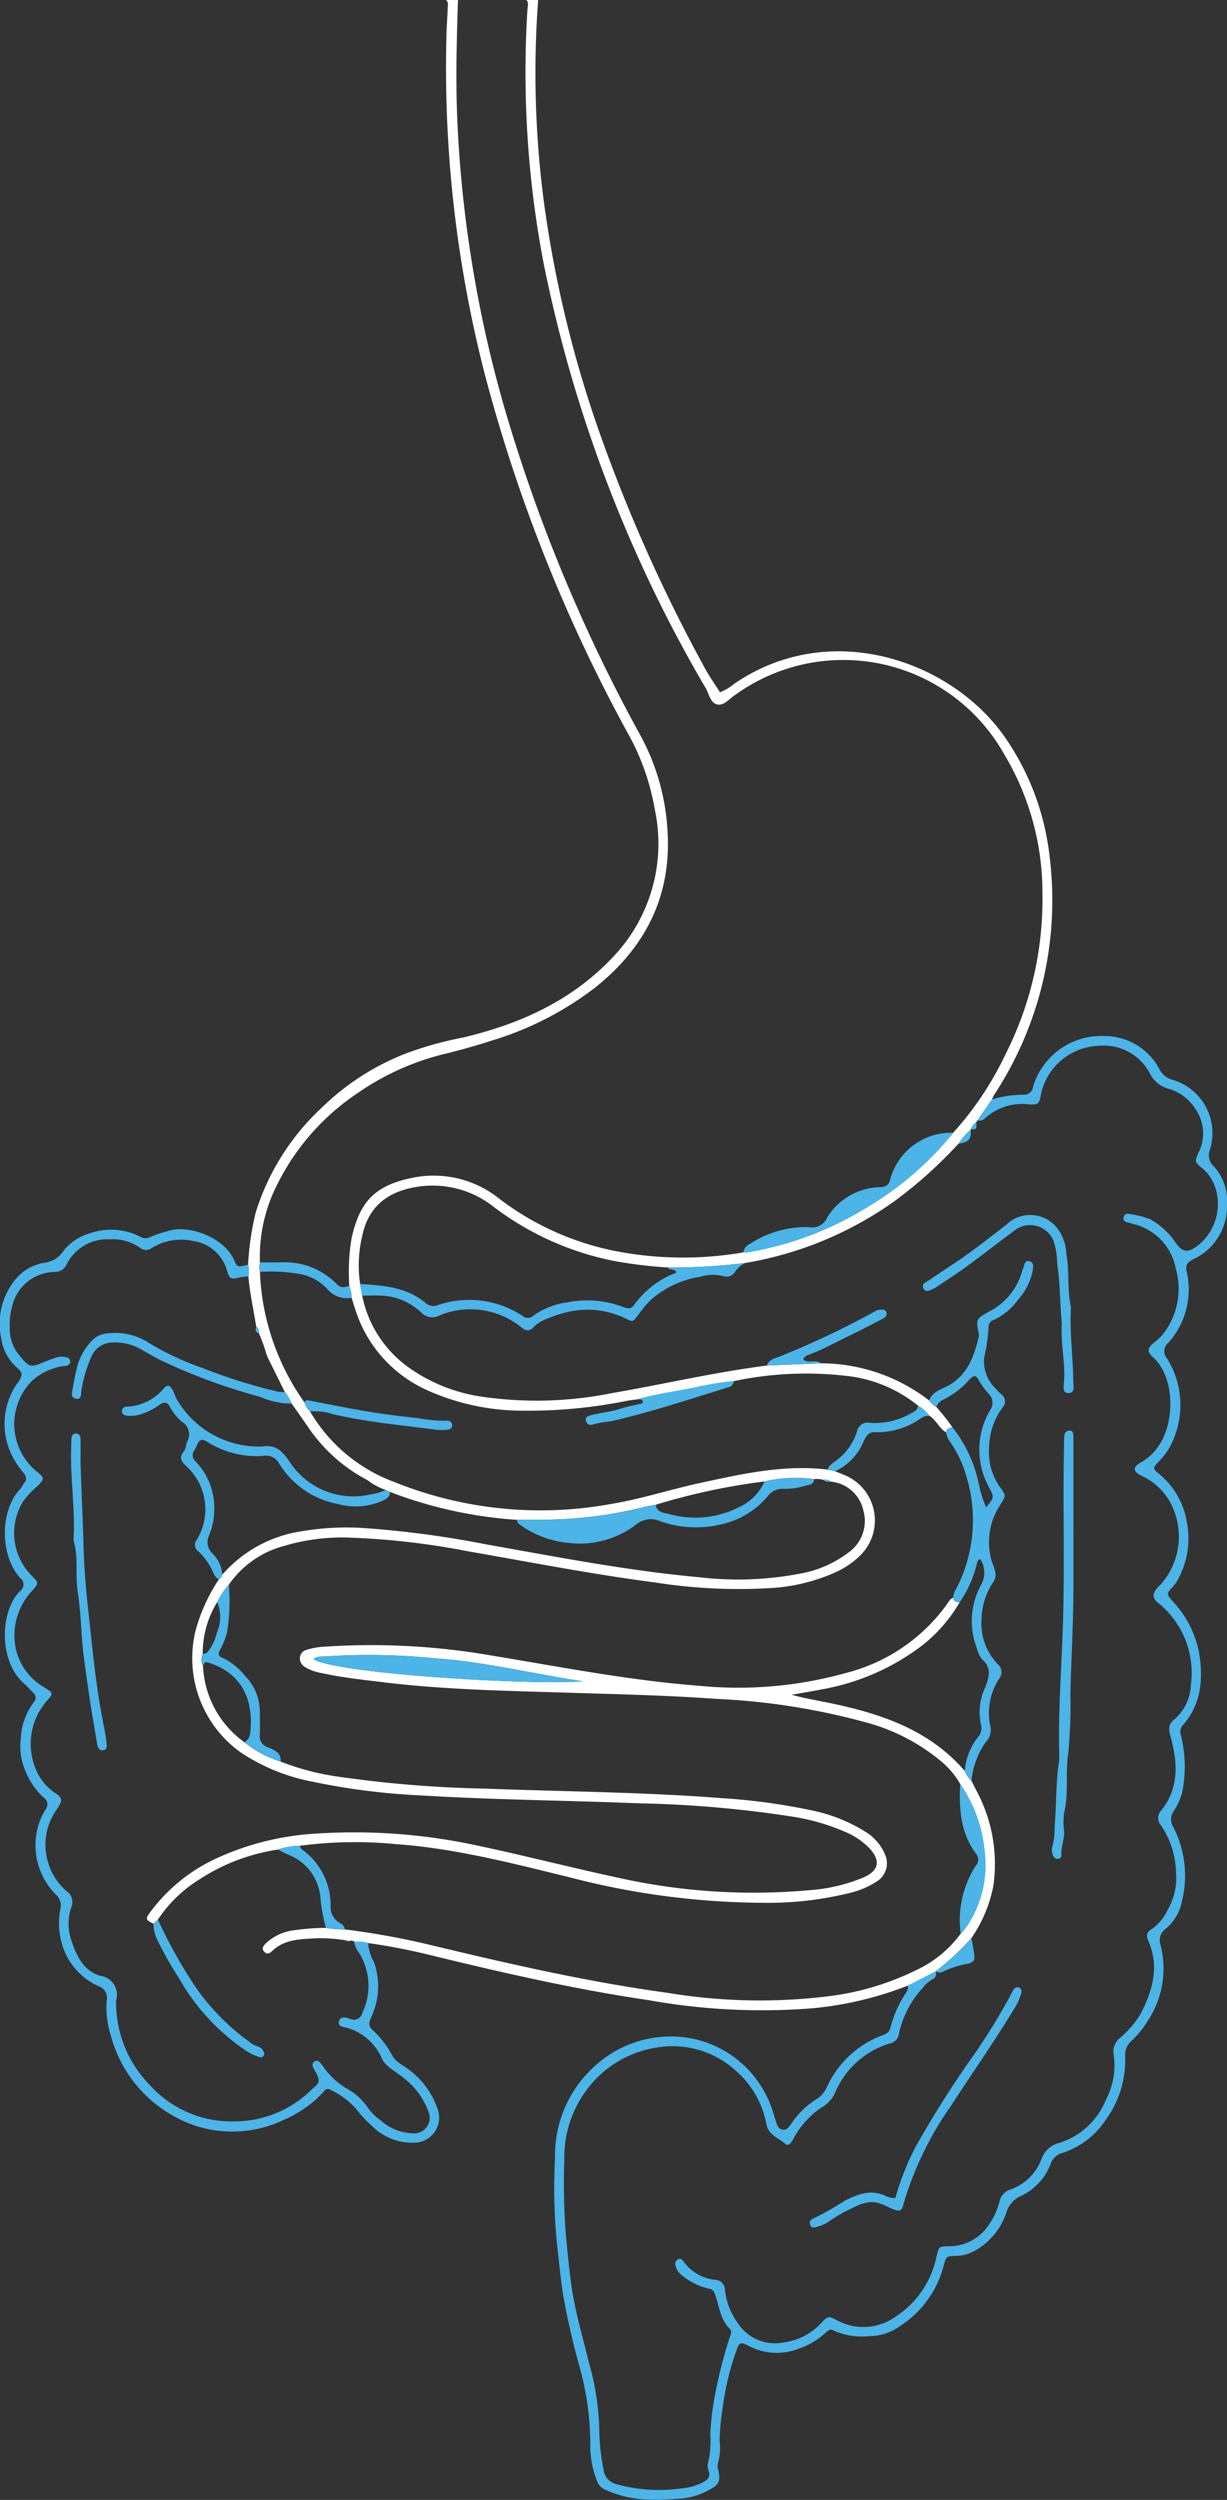 <?xml version="1.0" encoding="UTF-8"?>
<svg xmlns="http://www.w3.org/2000/svg" xmlns:xlink="http://www.w3.org/1999/xlink" id="Groupe_244" data-name="Groupe 244" width="109.417" height="222.763" viewBox="0 0 109.417 222.763">
  <rect x="0" y="0" width="109.417" height="222.763" fill="#333333" stroke="none"/>
  <defs>
    <clipPath id="clip-path">
      <rect id="Rectangle_78" data-name="Rectangle 78" width="109.417" height="222.763" transform="translate(0 0)" fill="none"></rect>
    </clipPath>
  </defs>
  <g id="Groupe_166" data-name="Groupe 166" clip-path="url(#clip-path)">
    <path id="Tracé_137" data-name="Tracé 137" d="M152.349,0c-.117,3.535-.208,7.065-.064,10.606a110.071,110.071,0,0,0,4.179,25.64A144.451,144.451,0,0,0,168.687,65.66a20.059,20.059,0,0,1,2.35,8.431c.348,5.721-1.939,10.274-6.347,13.827a28.657,28.657,0,0,1-9.278,4.793q-2.1.682-4.238,1.2a23.2,23.2,0,0,0-7.8,3.515,21.046,21.046,0,0,0-7.119,8.076,14.2,14.2,0,0,0-1.567,6.994,1.792,1.792,0,0,0,0,.842,21.459,21.459,0,0,0,3.967,11.625,1.856,1.856,0,0,0,.5.809,14.578,14.578,0,0,0,7.5,6.285,34.943,34.943,0,0,0,19.282,1.975c2.7-.442,5.3-1.294,7.968-1.873,3.765-.818,7.526-1.674,11.426-1.2l.65.153c.26.1.523.2.78.309a4.373,4.373,0,0,1,1.366,7.275,7.6,7.6,0,0,1-1.989,1.354,16.37,16.37,0,0,1-5.875,1.461,47.87,47.87,0,0,1-10.263-.487c-5.591-.724-11.123-1.807-16.674-2.772a67.189,67.189,0,0,0-10.421-1.225,18.152,18.152,0,0,0-6.02.718,8.729,8.729,0,0,0-4.973,3.469,6.63,6.63,0,0,0-1.038,1.554,8.734,8.734,0,0,0-1.289,4.621,1.3,1.3,0,0,0,.031,1.106,8.812,8.812,0,0,0,3.691,6.757,9.484,9.484,0,0,0,3.223,1.721,22.611,22.611,0,0,0,5.269,1.364,105.487,105.487,0,0,0,12.973,1.048c7.066.27,14.143.3,21.2.857a54.129,54.129,0,0,1,7.8,1.058,14.487,14.487,0,0,1,4.862,1.9,4.317,4.317,0,0,1,1.779,2.013,1.9,1.9,0,0,1-.767,2.474,7.382,7.382,0,0,1-2.206.955,30.289,30.289,0,0,1-8.009.915,69.415,69.415,0,0,1-17.128-2.271c-5.1-1.244-10.182-2.574-15.445-2.954a38.2,38.2,0,0,0-8.591.141,6.221,6.221,0,0,0-1.972.343,17.471,17.471,0,0,0-6.976,2.641,12,12,0,0,0-3.727,3.6l-.4.364c-.7-.344-.739-.415-.28-1.036a15.352,15.352,0,0,1,5.7-4.694,24.639,24.639,0,0,1,9.109-2.3,51.908,51.908,0,0,1,14.72,1.147c3.97.844,7.9,1.861,11.872,2.716a55.435,55.435,0,0,0,17.433,1.176,15.209,15.209,0,0,0,4.783-1.136c1.378-.625,1.531-1.508.49-2.619a6.6,6.6,0,0,0-2.171-1.45,19.1,19.1,0,0,0-4.524-1.32,102.368,102.368,0,0,0-13.908-1.214c-6.4-.255-12.815-.306-19.214-.693a60.853,60.853,0,0,1-9.89-1.244,17.445,17.445,0,0,1-6.28-2.556,10.319,10.319,0,0,1-4.1-10.819,15.437,15.437,0,0,1,2.113-4.661.6.6,0,0,0,.291-.4,11.613,11.613,0,0,1,6.931-3.842,23.983,23.983,0,0,1,5.546-.321,89.083,89.083,0,0,1,11.031,1.46c6.342,1.127,12.669,2.359,19.093,2.942a29.377,29.377,0,0,0,8.892-.325,10,10,0,0,0,4.385-1.917,3.436,3.436,0,0,0,1.278-3.745,3.291,3.291,0,0,0-2.884-2.542.76.76,0,0,0-.667-.153,2.134,2.134,0,0,0-.847-.067,11.926,11.926,0,0,0-4.415.205,57.742,57.742,0,0,0-9.7,2.076c-.34.067-.683.122-1.019.2a37.7,37.7,0,0,1-9.181,1.131c-.729,0-1.458.007-2.187.012a38.741,38.741,0,0,1-11.327-2.494l-.387-.177a5.7,5.7,0,0,1-1.606-.869,14.421,14.421,0,0,1-5.2-4.6c-.512-.747-1.038-1.485-1.557-2.227a3.9,3.9,0,0,0-.613-1.036l-1.579-3.191.032-.048-.062-.021a13.128,13.128,0,0,0-.7-1.969.587.587,0,0,0-.238-.583c-.228-1.491-.57-2.964-.693-4.472a2.763,2.763,0,0,0-.029-1.046,25.3,25.3,0,0,1,.685-4.668,21.4,21.4,0,0,1,5.87-9.309,22.337,22.337,0,0,1,7.52-4.848,31.423,31.423,0,0,1,5.04-1.406c5.068-1.191,9.693-3.258,13.341-7.1a14.63,14.63,0,0,0,3.8-13.3,21.024,21.024,0,0,0-2.223-6.418,141.446,141.446,0,0,1-12.921-32.285,109.543,109.543,0,0,1-3.421-30.28c.021-.77.082-1.539.107-2.309.009-.267.1-.562-.152-.783Z" transform="translate(-111.51 -0.002)" fill="#fff"></path>
    <path id="Tracé_138" data-name="Tracé 138" d="M296.057,114.6a17.9,17.9,0,0,1,.205-4.285c.706-3.125,1.96-4.733,5.7-5.413a9.371,9.371,0,0,1,7.5,1.944,25.1,25.1,0,0,0,10.652,4.7,31.665,31.665,0,0,0,11.068.059,1.706,1.706,0,0,0,.312,0,29.488,29.488,0,0,0,10.7-4.007,28.739,28.739,0,0,0,7.716-6.663,28.906,28.906,0,0,0,4.692-7.049,30.5,30.5,0,0,0,3.26-14.3,23.961,23.961,0,0,0-3.425-12.4,16.462,16.462,0,0,0-23.984-5.252c-.521.327-.981.994-1.618.835-.586-.147-.694-.916-.987-1.423a122.455,122.455,0,0,1-14.464-37.869A90.367,90.367,0,0,1,311.942.8c.016-.268.139-.559-.1-.8h1.051a87.976,87.976,0,0,0,.49,17.828,103.236,103.236,0,0,0,5.289,21.581,141.658,141.658,0,0,0,9.111,20.175c.4.729.883,1.41,1.323,2.106a4.5,4.5,0,0,0,1.22-.715c8.484-5.881,19.316-2.193,24.152,4.665a23.177,23.177,0,0,1,4.038,10.806,31.583,31.583,0,0,1-4.972,21.138,3.278,3.278,0,0,0-.178.379l-1.289,1.862-.108.169a1.33,1.33,0,0,0-.48.616l-.015.036a6.378,6.378,0,0,0-1.09,1.264,40.118,40.118,0,0,1-5.674,5.1,32.087,32.087,0,0,1-13.32,5.532,54.22,54.22,0,0,1-6.925.406,42.121,42.121,0,0,1-4.579-.541,26.11,26.11,0,0,1-10.929-4.84,8.769,8.769,0,0,0-6.906-1.8c-2.5.409-4.252,1.671-4.826,4.281a11.29,11.29,0,0,0-.208,4.367l.182,1.037a10.363,10.363,0,0,0,4.107,6.375,14.949,14.949,0,0,0,6.661,2.648,33.964,33.964,0,0,0,11.483-.327c4.616-.8,9.185-1.864,13.838-2.461l4.823-.2a15.832,15.832,0,0,1,9.651,3.314,1.992,1.992,0,0,0,.636.577,17.771,17.771,0,0,1,1.435,1.81c-.271.044-.525.111-.566.447-.625-.359-.874-1.1-1.483-1.47a3.039,3.039,0,0,0-1.01-.9,12.208,12.208,0,0,0-6.606-2.68,31.132,31.132,0,0,0-9.817.486,29.654,29.654,0,0,0-3.605.6c-1.673.328-3.365.565-5.01,1.031-.276.035-.555.056-.828.107a44.528,44.528,0,0,1-9.266.9,20.836,20.836,0,0,1-8.648-1.827,11.757,11.757,0,0,1-6.387-7.129c-.12-.364-.232-.732-.347-1.1a3.079,3.079,0,0,0-.2-1.055" transform="translate(-264.904 -0.003)" fill="#fff"></path>
    <path id="Tracé_139" data-name="Tracé 139" d="M507.883,885.5l1.289-1.862a9.8,9.8,0,0,1,2.779-.416.817.817,0,0,0,.891-.727,6.339,6.339,0,0,1,6.33-4.5,5.529,5.529,0,0,1,4.9,2.891,1.873,1.873,0,0,0,1.244,1.018,4.96,4.96,0,0,1,3.316,6.141,1.354,1.354,0,0,0,.346,1.583,4.584,4.584,0,0,1,1.155,3.369,5.231,5.231,0,0,1-1.766,4.083,4.862,4.862,0,0,1-1.135.741c-.682.357-.835.546-.681,1.232a7.094,7.094,0,0,1-1.7,6.324.953.953,0,0,0-.061,1.357,7.808,7.808,0,0,1,.7,6.845,6.09,6.09,0,0,1-1.491,2.377c-.5.508-.472.634.088,1.065a6.989,6.989,0,0,1,2.47,4.339,7.541,7.541,0,0,1-.7,4.867,3.339,3.339,0,0,1-.584.865c-.555.613-.545.626.029,1.288a9.2,9.2,0,0,1,2.345,4.606c.366,2.319.2,4.531-1.437,6.4a.878.878,0,0,0-.178.949,11.7,11.7,0,0,1,.1,5.08,6.065,6.065,0,0,1-.789,1.7,1.256,1.256,0,0,0-.012,1.336,9.508,9.508,0,0,1,.788,6.615,4.238,4.238,0,0,1-1.461,2.483,1.256,1.256,0,0,0-.453,1.449,8.447,8.447,0,0,1-1.124,6.721,8.355,8.355,0,0,1-1.438,1.785,1.688,1.688,0,0,0-.594,1.379,9.059,9.059,0,0,1-1.746,5.706,7.346,7.346,0,0,1-3.758,2.9,1.56,1.56,0,0,0-1.159,1.046,5.1,5.1,0,0,1-2.661,2.826,2.4,2.4,0,0,0-1.29,1.528A6.076,6.076,0,0,1,507.7,986.2a3.529,3.529,0,0,1-1.694.491c-.92.022-.926.039-1.14.872a9.142,9.142,0,0,1-3.994,5.45,4.655,4.655,0,0,1-2.662.829,6.113,6.113,0,0,1-3.169-.5c-.317-.19-.518.023-.728.218a6.694,6.694,0,0,1-2.423,1.416,5.309,5.309,0,0,1-4.362-.238c-.836-.43-.9-.349-1.206.567a23.625,23.625,0,0,0-1.156,4.872,21.764,21.764,0,0,0-.283,3.017,4.785,4.785,0,0,1-.152,1.975,1.063,1.063,0,0,0,.039.617c.2.966.088,1.253-.741,1.719a6.156,6.156,0,0,1-2.894.826,20.774,20.774,0,0,1-3.211.044,9.769,9.769,0,0,1-3.394-.922,1.362,1.362,0,0,1-.615-.806,8.4,8.4,0,0,1-.562-3.173,25.821,25.821,0,0,0-.907-6.717,67.833,67.833,0,0,1-1.557-6.819c-.218-1.548-.369-3.11-.544-4.663a50.938,50.938,0,0,1-.137-7.335,10.71,10.71,0,0,1,3.35-7.984,10.077,10.077,0,0,1,7.546-2.8,9.4,9.4,0,0,1,5.542,2.2,9.588,9.588,0,0,1,3.121,4.941c.029.1.084.194.11.295.1.383.218.8.656.856.387.049.6-.33.788-.609a7.461,7.461,0,0,1,2.262-2.151,2.385,2.385,0,0,0,.848-1,8.832,8.832,0,0,1,4.9-4.627c.378-.127.7-.267.79-.724a10.186,10.186,0,0,1,1.415-3.136.951.951,0,0,0,.143-.6l2.467-1.27a.54.54,0,0,1-.271.712,2.774,2.774,0,0,0-.866.756,8.829,8.829,0,0,0-2.123,4.03,1.026,1.026,0,0,1-.833.937,7.687,7.687,0,0,0-4.839,4.315,2.871,2.871,0,0,1-1.12,1.321,5.94,5.94,0,0,0-1.151.9,7.44,7.44,0,0,0-1.5,2c-.152.3-.441.657-.706.412-.588-.543-1.48-.759-1.68-1.748a8.263,8.263,0,0,0-2.619-4.674,8.391,8.391,0,0,0-7.249-2.15A9.554,9.554,0,0,0,473.6,971.2a10.089,10.089,0,0,0-2.565,6.91,60.429,60.429,0,0,0,.14,6.706c.163,1.627.3,3.262.548,4.874.336,2.2.988,4.348,1.508,6.517a23.642,23.642,0,0,1,.93,6.393,18.639,18.639,0,0,0,.369,3.1,1.481,1.481,0,0,0,1.135,1.328,14.042,14.042,0,0,0,5.709.391,5.221,5.221,0,0,0,1.917-.494c.461-.241.859-.486.59-1.132a1.108,1.108,0,0,1-.01-.724,8.181,8.181,0,0,0,.179-2.4,24.821,24.821,0,0,1,.371-3.314,41.476,41.476,0,0,1,1.357-5.374c.086-.268.258-.552.016-.786-.835-.809-.931-1.934-1.273-2.947-.125-.368-.209-.582-.654-.648a5.81,5.81,0,0,1-2.4-1.226,1.392,1.392,0,0,1-.526-.884.424.424,0,0,1,.279-.506c.188-.073.33.044.441.193a3.961,3.961,0,0,0,2.795,1.644.914.914,0,0,1,.907.928,6.131,6.131,0,0,0,1.18,2.98,3.917,3.917,0,0,0,4.025,1.676,5.523,5.523,0,0,0,3.385-1.735c.59-.645.638-.638,1.436-.216a4.949,4.949,0,0,0,5.255-.392,8.348,8.348,0,0,0,3.585-5.341c.214-.856.194-.876,1.085-.883a4.241,4.241,0,0,0,3.612-1.97,6.144,6.144,0,0,0,.91-1.989,1.417,1.417,0,0,1,.966-1.1,4.55,4.55,0,0,0,2.768-2.675,2.273,2.273,0,0,1,1.654-1.493,6.633,6.633,0,0,0,4.1-3.811,6.552,6.552,0,0,0,.7-4.03,1.545,1.545,0,0,1,.555-1.492,8.345,8.345,0,0,0,1.938-2.321c1.021-2.04,1.57-4.114.6-6.328-.188-.429-.166-.79.224-1a4.269,4.269,0,0,0,1.477-1.731,5.728,5.728,0,0,0,.763-3.409,7.779,7.779,0,0,0-1.38-4.22.954.954,0,0,1,.052-1.254c1.651-2.051,1.472-4.363.825-6.671-.186-.662-.144-1.051.347-1.446a4.288,4.288,0,0,0,1.488-3.136A7.968,7.968,0,0,0,524,928.516c-.53-.426-.546-.8-.093-1.337.091-.106.2-.2.295-.3a6.414,6.414,0,0,0,.833-7.388,5.542,5.542,0,0,0-2.5-2.3c-.825-.407-.838-.781-.062-1.215a4.68,4.68,0,0,0,1.582-1.495c1.417-2.061,1.47-6.081-.532-7.879-.577-.518-.492-.828.156-1.337a4.2,4.2,0,0,0,.944-.976,6.53,6.53,0,0,0,.94-5.566,5.036,5.036,0,0,0-3.737-3.968c-.2-.052-.4-.124-.6-.167-.248-.052-.382-.192-.317-.439a.374.374,0,0,1,.47-.312,8.823,8.823,0,0,1,1.914.481,6.783,6.783,0,0,1,2.278,2.117c.544.768,1.007.881,1.735.384,2.49-1.7,2.65-5.412.577-7.077-.669-.537-.628-.581-.271-1.4a3.8,3.8,0,0,0-.257-3.786,4.245,4.245,0,0,0-2.443-1.867,2.554,2.554,0,0,1-1.667-1.382,4.657,4.657,0,0,0-4.644-2.436,5.45,5.45,0,0,0-5.057,4.3c-.176.915-.213.951-1.118.906a4.916,4.916,0,0,0-3.943,1.309.64.64,0,0,1-.594.12" transform="translate(-420.713 -785.672)" fill="#4cb4e7"></path>
    <path id="Tracé_140" data-name="Tracé 140" d="M282.883,1387.576l-2.467,1.27a31.26,31.26,0,0,1-8.642,2.035,57.2,57.2,0,0,1-14.53-.744c-6.513-.952-12.919-2.422-19.308-3.978a55.43,55.43,0,0,0-5.66-1.1,3.691,3.691,0,0,0-1.24-.126.431.431,0,0,0-.5-.032.292.292,0,0,0-.34-.1,13.86,13.86,0,0,0-2.6-.167c-1.352.08-2.74.079-3.832,1.091-.212.2-.437.4-.718.139-.333-.311-.095-.576.129-.8a4.5,4.5,0,0,1,2.526-1.151,21.075,21.075,0,0,1,2.813-.207,8.611,8.611,0,0,0,1.682.137,70.1,70.1,0,0,1,7.028,1.242c7.183,1.724,14.373,3.4,21.7,4.4a50.176,50.176,0,0,0,14.339.321,24.446,24.446,0,0,0,7.914-2.347,10.336,10.336,0,0,0,3.936-3.226,4.979,4.979,0,0,0,.413-.468,9.786,9.786,0,0,0,1.711-6.96,12.573,12.573,0,0,0-2.167-5.93,7.336,7.336,0,0,0-1.84-2.128,17.481,17.481,0,0,0-6.491-3.334,60.854,60.854,0,0,0-13.454-2.116c-4.332-.315-8.674-.407-13.014-.543-5.53-.173-11.064-.261-16.565-.927-1.875-.227-3.756-.426-5.605-.834a3.953,3.953,0,0,1-1.467-.541.88.88,0,0,1-.435-.889.793.793,0,0,1,.622-.64,5.892,5.892,0,0,1,1.442-.265,62.543,62.543,0,0,1,14.966.77c6.182,1.018,12.334,2.23,18.593,2.707a35.659,35.659,0,0,0,13.109-1.157,15.855,15.855,0,0,0,9.12-6.339.741.741,0,0,1,.379-.345c.058.336.32.377.589.409a13.366,13.366,0,0,1-3.691,4.1,20.7,20.7,0,0,1-8.706,3.668c-.857.172-1.72.309-2.581.462,1.244.343,2.483.541,3.709.8,4.435.949,8.625,2.393,11.718,5.978a2.468,2.468,0,0,0,.6.867c.14.28.282.558.421.839a13.791,13.791,0,0,1,1.547,8.51,12.269,12.269,0,0,1-1.967,4.694,23.1,23.1,0,0,1-3.175,2.951Zm-55.479-27.8c2.463,1.37,20.286,2.335,23.989,1.953-4.385-.658-8.7-1.734-13.145-2.044a58.853,58.853,0,0,0-9.755-.171c-.368.035-.78-.065-1.089.262" transform="translate(-199.449 -1211.914)" fill="#fff"></path>
    <path id="Tracé_141" data-name="Tracé 141" d="M31.588,1105.394a3.685,3.685,0,0,1,1.24.126,3.924,3.924,0,0,0,.517,1.69,6.447,6.447,0,0,1-.275,4.985c-.211.489-.186.77.171,1.09a8.515,8.515,0,0,1,1.775,2.319c.306.561.956.794,1.439,1.191a7.308,7.308,0,0,1,2.563,3.494,2.234,2.234,0,0,1-2.152,3.021,5.041,5.041,0,0,1-3.689-1.487,11.324,11.324,0,0,1-1.494-1.612,7.171,7.171,0,0,0-2.278-1.639c-.315-.185-.507.158-.684.349a10.224,10.224,0,0,1-3.338,2.321,10.623,10.623,0,0,1-10.244-.505,11.614,11.614,0,0,1-5.3-7.142,7.925,7.925,0,0,1-.321-3,1.071,1.071,0,0,0-.719-1.224,5.941,5.941,0,0,1-3.351-4.061,6.655,6.655,0,0,1-.067-2.809,1.29,1.29,0,0,0-.384-1.285,6.225,6.225,0,0,1-1.538-6.3,6.007,6.007,0,0,1,.623-1.329.708.708,0,0,0-.179-1.019,6.538,6.538,0,0,1-1.606-2.307,5.457,5.457,0,0,1-.443-2.939,5.774,5.774,0,0,1,1.18-3.291.571.571,0,0,0-.094-.838c-.272-.273-.53-.562-.818-.817-2.243-1.986-2.145-6.392-.342-8.213a.71.71,0,0,0,.034-1.157c-1.868-2.059-1.808-6.064-.014-7.943.142-.149.216-.361.349-.522.28-.338.2-.614-.062-.929A7.689,7.689,0,0,1,1.3,1062.5a6.315,6.315,0,0,1,.116-6.667c.069-.121.175-.22.246-.34.363-.621.386-.774-.165-1.266A4.162,4.162,0,0,1,.122,1051.7a6.221,6.221,0,0,1,1.191-5.24,4.205,4.205,0,0,1,2.659-1.56,2.338,2.338,0,0,0,1.69-1.064,4.529,4.529,0,0,1,2.3-1.541,5.669,5.669,0,0,1,4.565.3.906.906,0,0,0,.894,0,11.734,11.734,0,0,1,1.484-.5c1.858-.658,5.109.535,5.981,2.59.27.635.327.611,1.248.392a2.762,2.762,0,0,1,.029,1.046,4.079,4.079,0,0,0-.931.116c-.628.161-.8.053-.974-.588a3.654,3.654,0,0,0-3.018-2.687,4.99,4.99,0,0,0-3.7.618.859.859,0,0,1-1.057-.016,4.188,4.188,0,0,0-2.679-.753,4.073,4.073,0,0,0-3.865,2.233,1.115,1.115,0,0,1-1.085.671,3.94,3.94,0,0,0-3.614,2.559,6.248,6.248,0,0,0-.366,2.457,3.588,3.588,0,0,0,.927,2.5c.789,1,.958,1,2.126.522.355-.147.714-.287,1.078-.408a1.644,1.644,0,0,1,.933-.016.385.385,0,0,1,.324.362.37.37,0,0,1-.3.375c-.165.048-.35.026-.517.07a5.5,5.5,0,0,0-2.521,1.222,5.462,5.462,0,0,0,.366,8.155c.683.551.694.622.062,1.284a7.255,7.255,0,0,0-1.29,1.372,5.369,5.369,0,0,0,.811,6.657c.56.567.6.612.043,1.245a5.818,5.818,0,0,0-1.6,4.6,5.261,5.261,0,0,0,2.547,4.011c.893.567.959.547.263,1.316a5.816,5.816,0,0,0-.82,6.279,4.566,4.566,0,0,0,1.535,1.816c.785.5.746.715.24,1.493a5.378,5.378,0,0,0-.779,4.78,5.311,5.311,0,0,0,1.627,2.519,1.174,1.174,0,0,1,.425,1.455,4.562,4.562,0,0,0,.025,2.986c.44,1.371,1.138,2.7,2.562,3.114a1.7,1.7,0,0,1,1.411,2.195.779.779,0,0,0,0,.105,10.521,10.521,0,0,0,3.046,7.473,9.809,9.809,0,0,0,7.475,3.2,9.814,9.814,0,0,0,6.823-2.746c.664-.629,1.053-.7.335-1.855a1.8,1.8,0,0,1-.131-.286.355.355,0,0,1,.148-.455.343.343,0,0,1,.469.079,3.947,3.947,0,0,1,.328.405,6.8,6.8,0,0,0,1.963,1.866,5.423,5.423,0,0,1,1.945,1.7,4.67,4.67,0,0,0,1.181,1.188,4.463,4.463,0,0,0,2.845,1.16,1.384,1.384,0,0,0,1.41-1.959A6.606,6.606,0,0,0,35.8,1117.4c-.6-.514-1.4-.839-1.753-1.607a4.791,4.791,0,0,0-3.142-2.725c-.3-.088-.824-.092-.672-.6.126-.417.548-.343.9-.227.033.011.065.025.1.037a.763.763,0,0,0,1.074-.527,5.574,5.574,0,0,0-.321-5.411,1.886,1.886,0,0,1-.4-.955" transform="translate(0 -932.377)" fill="#4cb4e7"></path>
    <path id="Tracé_142" data-name="Tracé 142" d="M649.154,959.928a28.739,28.739,0,0,1-7.716,6.663,29.489,29.489,0,0,1-10.7,4.007,1.692,1.692,0,0,1-.312,0,1.022,1.022,0,0,1,.623-.785,9.093,9.093,0,0,1,5.255-1.472,1.438,1.438,0,0,0,1.579-.818,5.66,5.66,0,0,1,4.777-2.744c.564-.046.772-.229.885-.762a5.622,5.622,0,0,1,5.612-4.085" transform="translate(-564.144 -858.989)" fill="#4cb4e7"></path>
    <path id="Tracé_143" data-name="Tracé 143" d="M228.01,1072.074a3.079,3.079,0,0,1,.2,1.055,2.314,2.314,0,0,1-2.21-.834,4.342,4.342,0,0,0-2.237-1.255,15.217,15.217,0,0,0-3.728-.226,1.791,1.791,0,0,1,0-.842c.626,0,1.251-.008,1.877,0a6.442,6.442,0,0,1,4.975,1.932c.376.415.729.256,1.124.169" transform="translate(-196.857 -957.479)" fill="#4cb4e7"></path>
    <path id="Tracé_144" data-name="Tracé 144" d="M127.238,1183.954c.017.487-.348.639-.7.806a5.872,5.872,0,0,1-3.9.278,7.822,7.822,0,0,1-5.279-3.628,1.311,1.311,0,0,0-1.405-.665,8.275,8.275,0,0,1-5.079-1.3c-.345-.211-.58-.179-.762.186-.109.219-.208.445-.336.652a.7.7,0,0,0,.114.93,5.881,5.881,0,0,1,1.293,2.011,6.33,6.33,0,0,1-.051,4.573,1.367,1.367,0,0,0,.319,1.666,3.071,3.071,0,0,1,.853,1.865.6.6,0,0,1-.291.4c-.309-.088-.413-.362-.536-.61a5.817,5.817,0,0,0-1.322-1.873.689.689,0,0,1-.148-1.006,5.2,5.2,0,0,0-.929-6.586c-.425-.408-.682-.752-.212-1.313.187-.223.178-.6.306-.885a1.292,1.292,0,0,0-.379-1.683,4.288,4.288,0,0,1-1.144-1.356c-.265-.547-.617-.481-1.006-.188a5.825,5.825,0,0,1-1.685.831,2.837,2.837,0,0,1-1.14.1c-.259-.019-.5-.122-.48-.436a.41.41,0,0,1,.442-.365,4.529,4.529,0,0,0,3.288-1.62c.345-.375.552-.311.8.144.166.3.254.655.443.942a8.458,8.458,0,0,0,7.227,4.086,1.739,1.739,0,0,0,.315,0c1.143-.187,1.737.323,2.407,1.3a6.789,6.789,0,0,0,7.189,2.979,4.922,4.922,0,0,0,1.4-.4l.388.177" transform="translate(-92.473 -1051.01)" fill="#4cb4e7"></path>
    <path id="Tracé_145" data-name="Tracé 145" d="M464.909,1252.564c0,.437-.367.491-.655.549a6.406,6.406,0,0,1-1.952.312,1.671,1.671,0,0,0-1.547.687,7.512,7.512,0,0,1-4.153,2.483,9.646,9.646,0,0,1-5.364-.267,2.022,2.022,0,0,0-2.174.266,8.314,8.314,0,0,1-6.015,1.652,8.774,8.774,0,0,1-4.368-1.631.6.6,0,0,1-.271-.422c.729,0,1.458-.016,2.187-.012a37.7,37.7,0,0,0,9.181-1.131c.336-.082.679-.137,1.019-.2.1.7.735.708,1.2.821a8.606,8.606,0,0,0,6.194-.6,4.518,4.518,0,0,0,2.3-2.3,11.926,11.926,0,0,1,4.415-.2" transform="translate(-392.319 -1120.754)" fill="#4cb4e7"></path>
    <path id="Tracé_146" data-name="Tracé 146" d="M80.595,1136.062a6.8,6.8,0,0,1-2.839-.607,51.841,51.841,0,0,1-9.017-3.34c-.586-.309-1.154-.651-1.736-.968a4.555,4.555,0,0,0-2.318-.526,2.069,2.069,0,0,0-2.01,1.4,11.729,11.729,0,0,0-.84,2.9c-.043.281.046.841-.521.7-.445-.114-.32-.5-.256-.869a21.625,21.625,0,0,1,.476-2.242,5.492,5.492,0,0,1,1.231-2.046,2.12,2.12,0,0,1,1.495-.663,5.456,5.456,0,0,1,3.508.8,24.963,24.963,0,0,0,4.819,2.274,48.134,48.134,0,0,0,6.67,2.1,2.6,2.6,0,0,0,.725.065,3.9,3.9,0,0,1,.613,1.036" transform="translate(-54.579 -1010.991)" fill="#4cb4e7"></path>
    <path id="Tracé_147" data-name="Tracé 147" d="M174.768,1357.165a.982.982,0,0,0,.5-.754c.355-2.865-.629-5.368-3.715-6.339-.358-.113-.425.073-.477.336a1.3,1.3,0,0,1-.031-1.106.615.615,0,0,0,.521-.287,4.268,4.268,0,0,0,.737-1.608,3.432,3.432,0,0,0,.031-2.727,6.631,6.631,0,0,1,1.038-1.554,17.526,17.526,0,0,1-.163,4.27,6.271,6.271,0,0,1-.623,1.54c-.227.406-.113.581.234.712a5.83,5.83,0,0,1,2.018,1.631,4.549,4.549,0,0,1,1.3,3.207c.01.664.018,1.328,0,1.991a1,1,0,0,0,.68,1.125c.516.226,1.242.444,1.175,1.282a9.48,9.48,0,0,1-3.223-1.721" transform="translate(-152.966 -1201.919)" fill="#4cb4e7"></path>
    <path id="Tracé_148" data-name="Tracé 148" d="M130.551,1627a42.77,42.77,0,0,0,2.8,5.15A20.135,20.135,0,0,0,139,1638.1c.287.188.679.188.892.515.1.153.191.306.107.482a.325.325,0,0,1-.448.137,5.425,5.425,0,0,1-1.038-.478,19.244,19.244,0,0,1-6.074-6.518,33.089,33.089,0,0,1-1.907-3.371,3.214,3.214,0,0,1-.376-1.5l.4-.364" transform="translate(-116.47 -1455.946)" fill="#4cb4e7"></path>
    <path id="Tracé_149" data-name="Tracé 149" d="M258.2,1187.058c.129-.241.312-.183.535-.14,1.771.345,3.541.7,5.321.994,1.4.23,2.813.4,4.226.547a13.466,13.466,0,0,0,2.593.241.412.412,0,0,1,.5.411c-.006.308-.265.384-.519.4a4.408,4.408,0,0,1-.837,0c-3.091-.413-6.2-.677-9.253-1.391a5.316,5.316,0,0,0-2.061-.249,1.854,1.854,0,0,1-.5-.809" transform="translate(-231.052 -1062.098)" fill="#4cb4e7"></path>
    <path id="Tracé_150" data-name="Tracé 150" d="M702.212,1197.122c.044-.306.273-.446.495-.625a5.267,5.267,0,0,0,2.1-2.758.965.965,0,0,1,1.166-.783,6.439,6.439,0,0,0,3.689-.87c.281-.146.569-.281.587-.659a3.039,3.039,0,0,1,1.011.9,1.327,1.327,0,0,0-.777.238,6.71,6.71,0,0,1-4.027,1.227c-.626-.052-.835.364-1.061.818a5.035,5.035,0,0,1-2.536,2.66l-.65-.153" transform="translate(-628.385 -1066.167)" fill="#4cb4e7"></path>
    <path id="Tracé_151" data-name="Tracé 151" d="M240.021,1571.694a14.811,14.811,0,0,1-.491-2.711,4.506,4.506,0,0,0-2.857-3.805c-.322-.128-.623-.307-.934-.463a6.214,6.214,0,0,1,1.972-.343c.006.3.266.376.442.535a6.131,6.131,0,0,1,2.286,4.809,1.626,1.626,0,0,0,.76,1.5c.242.155.478.289.5.61a8.592,8.592,0,0,1-1.682-.137" transform="translate(-210.956 -1399.903)" fill="#4cb4e7"></path>
    <path id="Tracé_152" data-name="Tracé 152" d="M217.116,1125.084c-.329-.092-.357-.307-.239-.583a.585.585,0,0,1,.239.583" transform="translate(-194.019 -1006.278)" fill="#4cb4e7"></path>
    <path id="Tracé_153" data-name="Tracé 153" d="M699.17,1254.39c-.239.023-.482.061-.667-.153a.76.76,0,0,1,.667.153" transform="translate(-625.066 -1122.36)" fill="#4cb4e7"></path>
    <path id="Tracé_154" data-name="Tracé 154" d="M226.341,1148.84l-.031-.069.062.022Z" transform="translate(-202.517 -1027.995)" fill="#4cb4e7"></path>
    <path id="Tracé_155" data-name="Tracé 155" d="M788.1,1081.293c.279-.8,1.083-.988,1.692-1.322,1.759-.963,2.3-2.619,2.735-4.369a1.061,1.061,0,0,0-.043-.412c-.209-1.168-.161-1.177.889-1.79a5.786,5.786,0,0,0,3.029-3.668c.024-.1.078-.195.109-.3.081-.266.133-.634.491-.559.454.1.388.487.324.849a5.453,5.453,0,0,1-1.3,2.586,5.584,5.584,0,0,1-2.152,1.8.633.633,0,0,0-.478.619,16.235,16.235,0,0,1-.4,2.784,3.36,3.36,0,0,0,.982,2.667,7.648,7.648,0,0,0,.588.6.757.757,0,0,1,.089,1.123,6.177,6.177,0,0,0-1.212,3.613,5.336,5.336,0,0,0,1.015,3.554c.526.734.463.693.035,1.442a6,6,0,0,0-.817,5.092c.1.3.224.59.3.895a1.141,1.141,0,0,1-.177.991,6.225,6.225,0,0,0-1.033,3.342,5.23,5.23,0,0,0,1.422,3.929.937.937,0,0,1,.131,1.347,5.629,5.629,0,0,0-.746,4.309,1.557,1.557,0,0,1-.446,1.339,7.178,7.178,0,0,0-1.255,3.4,2.46,2.46,0,0,1-.6-.867,5.54,5.54,0,0,1,1.226-3.055,1.176,1.176,0,0,0,.235-.977,5.186,5.186,0,0,1,.389-3.452c.326-.912.559-1.677-.293-2.434a2.55,2.55,0,0,1-.485-1.031,6.676,6.676,0,0,1,.4-5.654,2.178,2.178,0,0,0-.1-2.272c-.267.122-.254.309-.306.472a10.318,10.318,0,0,1-1.521,3.393c-.269-.032-.531-.074-.588-.409a1.911,1.911,0,0,1,.324-.872,13.321,13.321,0,0,0,.9-9.819,10.215,10.215,0,0,0-1.432-3.116,1.939,1.939,0,0,1-.415-.942c.041-.336.294-.4.566-.447a12.247,12.247,0,0,1,2.379,5.175,10.462,10.462,0,0,0,.624,1.961c.741-.9.726-.891.266-1.775a6.913,6.913,0,0,1,.1-6.892,1.117,1.117,0,0,0-.119-1.434,6,6,0,0,1-.87-1.174c-.275-.519-.439-.541-.865-.112a7.372,7.372,0,0,1-2.4,1.827,1.111,1.111,0,0,0-.552.613,1.991,1.991,0,0,1-.636-.577" transform="translate(-705.24 -956.494)" fill="#4cb4e7"></path>
    <path id="Tracé_156" data-name="Tracé 156" d="M305.421,1072.337c2.06.128,4.119.264,5.812,1.668a1.076,1.076,0,0,0,1.144.208,8.635,8.635,0,0,1,7.524.962.749.749,0,0,0,1.023-.046,6.712,6.712,0,0,1,2.989-1.158,9.021,9.021,0,0,1,5.032.441c.418.147.683.141.96-.274a8.163,8.163,0,0,1,3.717-2.81c-.113-.418-.608-.162-.754-.458a54.2,54.2,0,0,0,6.925-.406,2.143,2.143,0,0,0-.937.786.886.886,0,0,1-1.009.4,3.67,3.67,0,0,0-2.053.036,8.638,8.638,0,0,0-4.478,2.1,9.531,9.531,0,0,0-1.129,1.368c-.468.594-.447.56-1.078.266a7.775,7.775,0,0,0-4.674-.689,10.838,10.838,0,0,0-2.3.69,3.126,3.126,0,0,0-1.236.754c-.344.385-.654.38-1.076.043a7.217,7.217,0,0,0-7.286-1.093,1.359,1.359,0,0,1-1.664-.25,5.5,5.5,0,0,0-3.7-1.508c-.525-.017-1.05.006-1.576.011l-.182-1.037" transform="translate(-273.311 -957.922)" fill="#4cb4e7"></path>
    <path id="Tracé_157" data-name="Tracé 157" d="M510.015,1170.55a.649.649,0,0,1-.53.566c-3.494,1.075-6.964,2.232-10.537,3.042a7.949,7.949,0,0,0-1.54.272.432.432,0,0,1-.58-.311c-.107-.312.109-.431.371-.505.87-.247,1.781-.3,2.646-.582.561-.184,1.147-.292,1.721-.434.156-.039.4-.03.305-.281-.071-.186-.307-.11-.472-.14,1.645-.466,3.337-.7,5.01-1.031a29.643,29.643,0,0,1,3.605-.6" transform="translate(-444.57 -1047.485)" fill="#4cb4e7"></path>
    <path id="Tracé_158" data-name="Tracé 158" d="M650.426,1114.975c.175-.56.725-.636,1.148-.81a77.518,77.518,0,0,0,8.518-4.033.726.726,0,0,1,.286-.117c.265-.016.6-.134.713.233.088.282-.125.451-.354.568-.993.509-1.979,1.034-2.986,1.513-1.2.57-2.355,1.231-3.607,1.69a.709.709,0,0,0-.476.408c.478.412,1.13-.05,1.579.345l-4.823.2" transform="translate(-582.044 -993.288)" fill="#4cb4e7"></path>
    <path id="Tracé_159" data-name="Tracé 159" d="M814.123,957.317c.053.873-.174,1.137-1.09,1.265a6.367,6.367,0,0,1,1.09-1.265" transform="translate(-727.555 -856.67)" fill="#4cb4e7"></path>
    <path id="Tracé_160" data-name="Tracé 160" d="M824.025,951.113c.005.334.133.763-.48.617a1.324,1.324,0,0,1,.48-.617" transform="translate(-736.962 -851.119)" fill="#4cb4e7"></path>
    <path id="Tracé_161" data-name="Tracé 161" d="M265.9,1402.994c.308-.327.72-.226,1.089-.262a58.839,58.839,0,0,1,9.755.172c4.442.309,8.76,1.385,13.145,2.043-3.7.382-21.526-.583-23.989-1.953" transform="translate(-237.948 -1255.127)" fill="#4cb4e7"></path>
    <path id="Tracé_162" data-name="Tracé 162" d="M814.206,1525.363a8.977,8.977,0,0,1,1.368-6.1.766.766,0,0,0,.047-.969c-1.422-1.879-1.578-4.051-1.457-6.287a12.575,12.575,0,0,1,2.167,5.93,9.787,9.787,0,0,1-1.711,6.96,5.015,5.015,0,0,1-.413.468" transform="translate(-728.538 -1353.042)" fill="#4cb4e7"></path>
    <path id="Tracé_163" data-name="Tracé 163" d="M796.953,1642.769c.084.479.185.956.247,1.439.053.409,0,.719-.537.828a8.564,8.564,0,0,0-2.283.73.615.615,0,0,1-.6-.044,23.163,23.163,0,0,0,3.175-2.952" transform="translate(-710.325 -1470.058)" fill="#4cb4e7"></path>
    <path id="Tracé_164" data-name="Tracé 164" d="M292.84,1644.4a.333.333,0,0,1-.34-.1.292.292,0,0,1,.34.1" transform="translate(-261.748 -1471.419)" fill="#4cb4e7"></path>
    <path id="Tracé_165" data-name="Tracé 165" d="M61.122,1217.791c.076,2.407.2,4.812.262,7.219.049,1.835.2,3.684.4,5.512.388,3.484.688,6.983,1.395,10.428a13.337,13.337,0,0,1,.249,1.543c.022.26.1.625-.29.683-.336.051-.479-.213-.531-.521-.211-1.268-.441-2.533-.635-3.8-.215-1.407-.409-2.817-.594-4.228-.1-.793-.149-1.6-.2-2.389-.072-1.077-.156-2.171-.316-3.218-.229-1.492.075-3.011-.353-4.473a.64.64,0,0,1-.01-.209c.149-2.762-.326-5.509-.214-8.27.009-.21,0-.421.016-.629.024-.26.121-.505.428-.488s.383.28.386.534c.011.77,0,1.54,0,2.31" transform="translate(-53.934 -1087.214)" fill="#4cb4e7"></path>
    <path id="Tracé_166" data-name="Tracé 166" d="M894.1,1221.173c0,1.855.006,3.711,0,5.566-.012,3.073-.194,6.143-.269,9.214a43.761,43.761,0,0,1-.195,5.325c-.258,1.738.059,3.49-.346,5.211a5.666,5.666,0,0,0-.021,1.675c.054.746-.29,1.438-.241,2.179a.291.291,0,0,1-.227.312.4.4,0,0,1-.453-.178,1.128,1.128,0,0,1-.087-1.012,7.3,7.3,0,0,0,.165-1.765c.181-1.906.091-3.829.393-5.726a2.868,2.868,0,0,0,.02-.524c-.092-3.355.119-6.711.268-10.054.263-5.877.034-11.748.155-17.62a7.008,7.008,0,0,1,.033-.838.452.452,0,0,1,.5-.432c.263.025.295.258.3.475.006.245.006.49.006.735q0,3.728,0,7.456" transform="translate(-798.38 -1085.028)" fill="#4cb4e7"></path>
    <path id="Tracé_167" data-name="Tracé 167" d="M694.433,1703.154a24.009,24.009,0,0,1,1.79-4.529,92.777,92.777,0,0,1,5.257-8.292,53.391,53.391,0,0,0,3.376-5.531c.141-.273.289-.525.623-.38.285.123.22.415.135.643a5.488,5.488,0,0,1-.416.952c-1.83,3.054-3.887,5.959-5.818,8.946a29.783,29.783,0,0,0-4.215,8.718c-.166.651-.344.719-.971.457-.322-.135-.634-.292-.956-.427-1.223-.51-2.229.143-3.249.64a11.62,11.62,0,0,0-1.519.925,3.081,3.081,0,0,1-.847.394c-.3.094-.648.264-.8-.148-.12-.328.175-.51.442-.609a25.462,25.462,0,0,0,2.627-1.5c1.164-.593,2.356-1.067,3.682-.443a1.482,1.482,0,0,0,.857.179" transform="translate(-614.591 -1507.294)" fill="#4cb4e7"></path>
    <path id="Tracé_168" data-name="Tracé 168" d="M795.12,1039.425c-.177-1.6-.13-3.483-.421-5.348a6.462,6.462,0,0,0-.307-1.945,2.256,2.256,0,0,0-3.446-.992c-1.456,1.079-2.882,2.2-4.345,3.267-.9.659-1.849,1.256-2.776,1.88a.577.577,0,0,1-.093.049c-.315.139-.71.406-.938.025-.252-.421.219-.575.5-.763.667-.448,1.328-.9,2-1.343,1.7-1.105,3.28-2.363,4.878-3.6a3.057,3.057,0,0,1,4.624.43,3.993,3.993,0,0,1,.722,2.143c.286,1.581.069,3.205.412,4.781a.4.4,0,0,1,0,.1c-.12,2.169.192,4.324.206,6.489,0,.406.206,1.085-.456,1.062-.546-.02-.392-.669-.363-1.049.125-1.649-.311-3.269-.2-5.189" transform="translate(-700.431 -921.527)" fill="#4cb4e7"></path>
  </g>
</svg>
